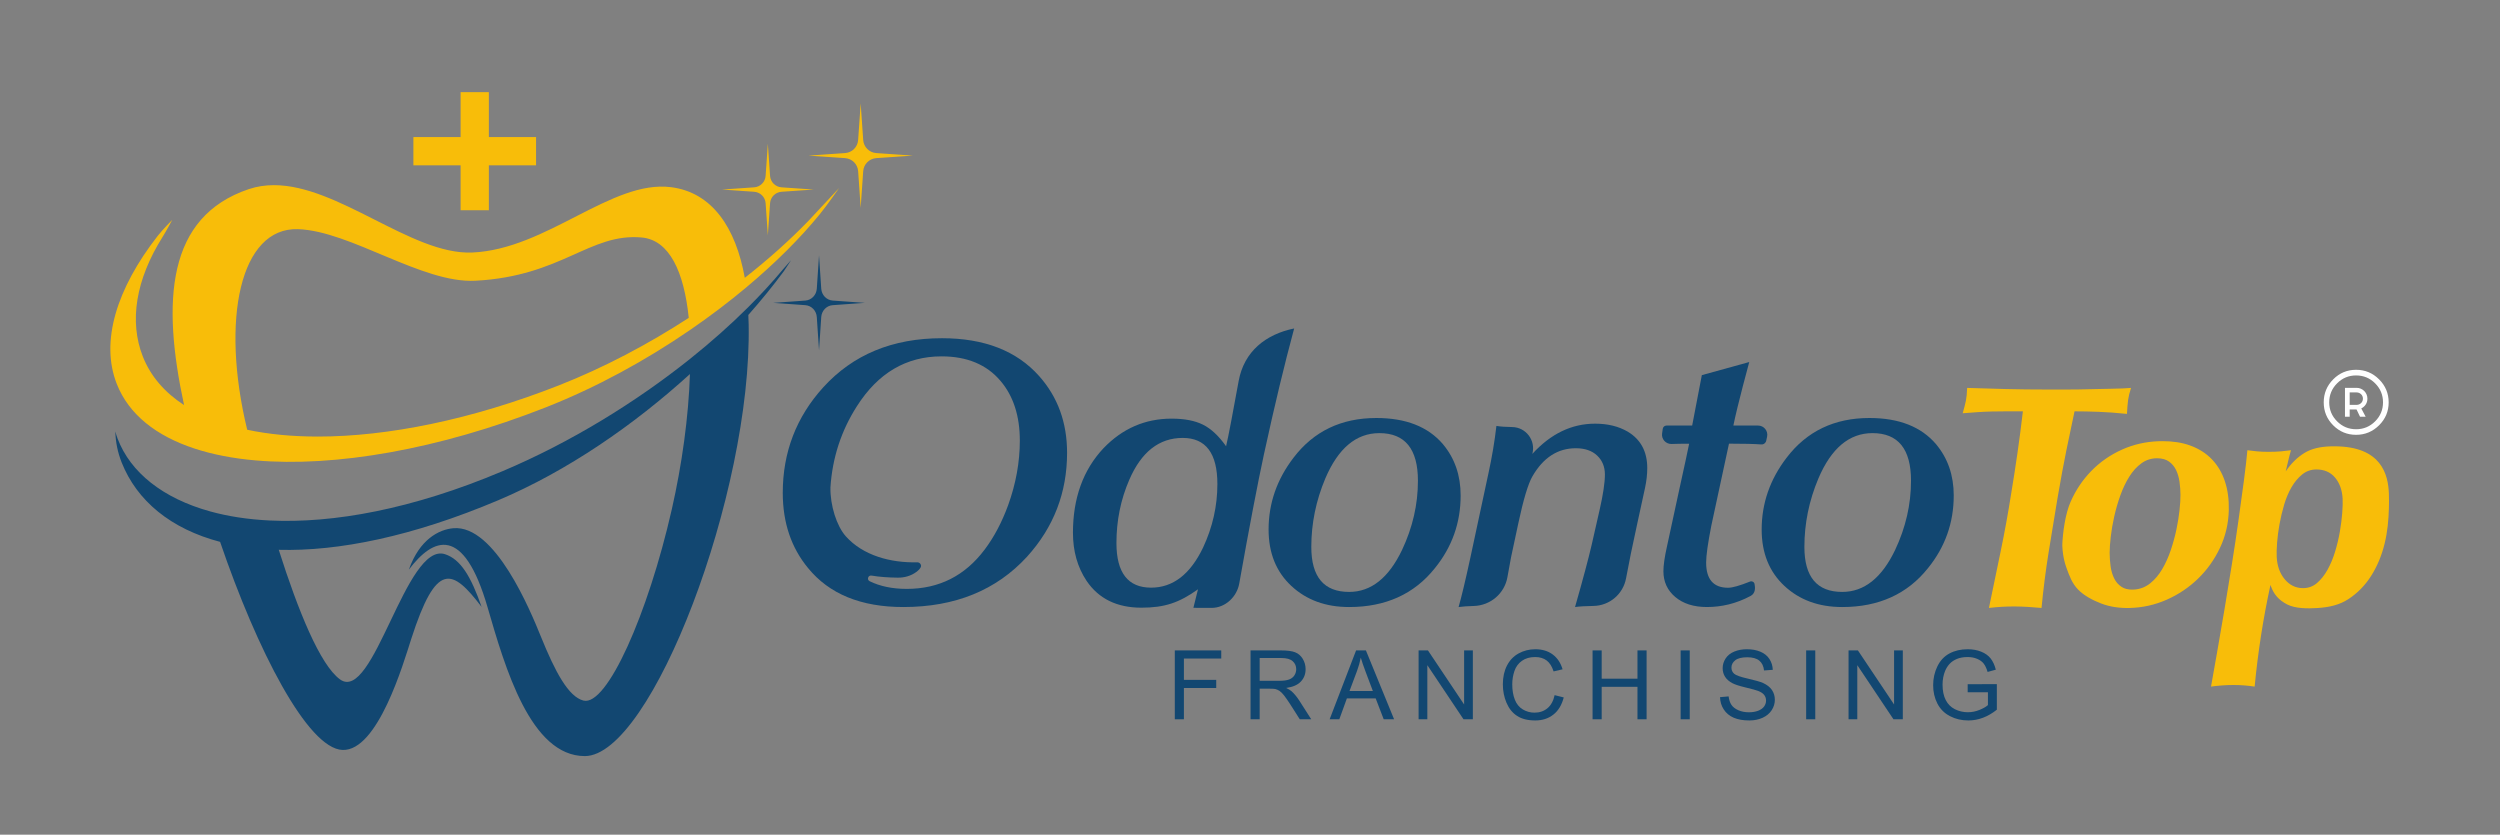 <svg xmlns:inkscape="http://www.inkscape.org/namespaces/inkscape" xmlns:sodipodi="http://sodipodi.sourceforge.net/DTD/sodipodi-0.dtd" xmlns="http://www.w3.org/2000/svg" xmlns:svg="http://www.w3.org/2000/svg" xmlns:rdf="http://www.w3.org/1999/02/22-rdf-syntax-ns#" xmlns:cc="http://creativecommons.org/ns#" xmlns:dc="http://purl.org/dc/elements/1.1/" id="svg2" xml:space="preserve" width="1284.699" height="428.903" viewBox="0 0 1284.699 428.903"><rect x="0" y="0" width="1284.699" height="428.903" fill="#808080" stroke="none"/>    <defs id="defs6">    <clipPath id="clipPath18">      <path d="M 0,321.677 H 963.524 V 0 H 0 Z" id="path16"></path>    </clipPath>  </defs>  <g id="g10" transform="matrix(1.333,0,0,-1.333,0,428.903)">    <g id="g4761">      <path d="m 95.849,248.828 c -31.452,-10.639 -33.582,-42.872 -24.891,-83.233 -7.438,4.833 -12.893,11.09 -15.908,18.747 -5.293,13.461 -2.759,29.572 7.617,46.059 1.435,2.282 3.746,6.61 3.746,6.61 0,0 -3.789,-3.839 -5.634,-6.205 -15.821,-20.311 -22.188,-40.714 -15.756,-57.069 4.636,-11.78 15.224,-20.068 30.007,-24.911 6.936,-2.274 14.795,-3.794 23.406,-4.551 30.599,-2.69 70.604,4.17 111.895,20.415 19.748,7.767 38.697,18.204 55.573,29.777 7.744,5.311 15.055,10.861 21.797,16.505 11.166,9.351 20.783,18.953 28.28,28.144 2.941,3.606 7.498,10.164 7.498,10.164 0,0 -10.763,-11.567 -11.928,-12.771 -7.063,-7.3 -15.313,-14.693 -24.433,-21.858 -3.44,19.23 -12.516,32.922 -28.416,34.948 -22.944,2.928 -47.96,-23.964 -76.672,-25.191 -11.788,-0.505 -24.894,6.233 -38.224,12.972 -12.855,6.5 -25.918,12.999 -38.198,12.999 -3.317,0 -6.575,-0.474 -9.759,-1.551 m -0.556,-92.74 c -10.344,42.732 -2.609,78.064 19.581,77.328 20.204,-0.669 47.834,-20.978 68.388,-19.887 33.41,1.773 44.09,18.473 64.108,16.677 10.748,-0.964 16.347,-13.373 18.146,-30.993 -15.554,-10.106 -32.594,-19.145 -50.042,-26.008 -33.704,-13.261 -66.043,-19.747 -92.908,-19.749 -9.903,0 -19.06,0.883 -27.273,2.632" style="fill:#f8bd09;fill-opacity:1;fill-rule:evenodd;stroke:none" id="path22"></path>      <path d="m 295.724,262.219 -0.284,-4.131 -0.287,-4.131 c -0.162,-2.37 -2.049,-4.253 -4.416,-4.417 l -4.131,-0.286 -4.132,-0.285 -4.131,-0.287 4.131,-0.282 4.132,-0.287 4.131,-0.284 c 2.367,-0.166 4.254,-2.049 4.416,-4.418 l 0.287,-4.13 0.284,-4.131 0.285,-4.131 0.286,4.131 0.285,4.131 0.284,4.13 c 0.165,2.369 2.048,4.252 4.416,4.418 l 4.132,0.284 4.131,0.287 4.131,0.282 -4.131,0.287 -4.131,0.285 -4.132,0.286 c -2.368,0.164 -4.251,2.047 -4.416,4.417 l -0.284,4.131 -0.285,4.131 -0.286,4.129 z" style="fill:#f8bd09;fill-opacity:1;fill-rule:evenodd;stroke:none" id="path26"></path>      <path d="m 331.471,277.2 -0.323,-4.709 -0.328,-4.71 c -0.186,-2.701 -2.336,-4.848 -5.034,-5.034 l -4.713,-0.326 -4.708,-0.325 -4.709,-0.326 4.709,-0.323 4.708,-0.326 4.713,-0.325 c 2.698,-0.186 4.848,-2.336 5.034,-5.037 l 0.328,-4.71 0.323,-4.711 0.324,-4.708 0.327,4.708 0.323,4.711 0.326,4.71 c 0.186,2.701 2.339,4.851 5.036,5.037 l 4.709,0.325 4.712,0.326 4.709,0.323 -4.709,0.326 -4.712,0.325 -4.709,0.326 c -2.697,0.186 -4.85,2.333 -5.036,5.034 l -0.326,4.71 -0.323,4.709 -0.327,4.713 z" style="fill:#f8bd09;fill-opacity:1;fill-rule:evenodd;stroke:none" id="path30"></path>      <path d="m 177.565,240.708 h 10.891 v 17.315 h 18.197 v 10.89 h -18.197 v 17.318 h -10.891 v -17.318 h -18.197 v -10.89 h 18.197 z" style="fill:#f8bd09;fill-opacity:1;fill-rule:evenodd;stroke:none" id="path34"></path>      <path d="m 304.967,221.465 c 0,0 -2.824,-3.182 -3.173,-3.603 -4.035,-4.847 -8.553,-9.752 -13.473,-14.644 -6.705,-6.669 -14.169,-13.313 -22.243,-19.763 -20.983,-16.764 -46.04,-32.22 -72.382,-43.355 -34.737,-14.683 -65.317,-20.177 -89.699,-18.998 -8.427,0.405 -16.117,1.607 -22.977,3.504 -18.29,5.06 -30.713,15.048 -35.665,28.004 -0.354,0.926 -0.646,1.867 -0.891,2.827 0.095,-4.058 0.891,-8.076 2.465,-12.027 5.843,-14.663 18.827,-25.518 37.924,-30.546 14.217,-41.681 33.726,-79.688 47.184,-80.216 13.607,-0.535 23.466,33.371 26.498,42.791 9.704,30.131 15.795,27.195 27.126,12.361 -4.096,11.682 -8.023,18.315 -14.089,20.306 -15.088,4.953 -27.552,-57.602 -40.476,-48.267 -7.693,5.556 -16.188,26.551 -23.634,49.96 22.946,-0.624 51.468,5.097 84.599,19.102 26.612,11.247 52.299,28.991 73.916,48.656 -0.526,-16.48 -3.065,-34.872 -6.995,-52.164 -9.194,-40.436 -25.02,-75.995 -34.04,-73.714 -5.808,1.467 -10.909,11.063 -16.382,24.571 -4.112,10.139 -17.724,43.286 -33.804,41.874 -5.514,-0.484 -13.032,-4.281 -17.13,-15.963 9.412,12.471 21.095,17.36 30.348,-14.554 6.741,-23.248 16.577,-57.328 37.486,-57.328 25.596,0 64.417,101.207 63.153,166.383 -0.024,1.241 -0.069,2.466 -0.126,3.681 4.973,5.626 9.556,11.268 13.667,16.828 0.412,0.556 2.813,4.294 2.813,4.294 m 10.773,1.85 0.285,-4.284 0.286,-4.282 0.284,-4.283 c 0.165,-2.454 2.048,-4.409 4.417,-4.579 l 4.131,-0.297 4.132,-0.295 4.131,-0.295 -4.131,-0.295 -4.132,-0.297 -4.131,-0.296 c -2.369,-0.169 -4.252,-2.121 -4.417,-4.578 l -0.284,-4.282 -0.286,-4.283 -0.285,-4.284 -0.285,4.284 -0.287,4.283 -0.284,4.282 c -0.163,2.457 -2.047,4.409 -4.416,4.578 l -4.131,0.296 -4.131,0.297 -4.132,0.295 4.132,0.295 4.131,0.295 4.131,0.297 c 2.369,0.17 4.253,2.125 4.416,4.579 l 0.284,4.283 0.287,4.282 z" style="fill:#124771;fill-opacity:1;fill-rule:nonzero;stroke:none" id="path38"></path>      <path d="m 814.372,171.899 c -2.8,-0.043 -5.701,-0.104 -8.708,-0.184 -3.008,-0.085 -5.988,-0.124 -8.956,-0.124 h -7.792 c -5.44,0 -10.657,0.059 -15.651,0.185 -4.995,0.123 -9.968,0.265 -14.92,0.433 -0.062,-2.007 -0.225,-3.654 -0.486,-4.949 -0.261,-1.297 -0.671,-2.901 -1.228,-4.819 2.134,0.163 4.081,0.307 5.852,0.433 1.762,0.121 3.551,0.204 5.363,0.246 1.812,0.039 3.665,0.061 5.56,0.061 h 6.43 c -0.627,-5.348 -1.317,-10.659 -2.071,-15.926 -0.756,-5.264 -1.57,-10.532 -2.447,-15.799 -1.175,-7.491 -2.519,-14.875 -4.033,-22.159 -1.517,-7.286 -3.028,-14.586 -4.54,-21.911 7.179,0.857 13.107,0.656 20.277,0 0.684,7.145 1.583,14.269 2.716,21.358 1.117,6.991 2.272,14.029 3.468,21.105 1.198,6.995 2.339,13.147 3.423,18.458 1.081,5.306 2.118,10.265 3.115,14.874 2.884,0 5.999,-0.061 9.346,-0.186 3.344,-0.121 6.963,-0.391 10.86,-0.803 0.126,2.329 0.278,4.145 0.456,5.439 0.179,1.296 0.551,2.82 1.12,4.578 -1.967,-0.168 -4.357,-0.268 -7.154,-0.31 m 17.994,-20.233 c -5.115,-0.15 -9.915,-1.24 -14.401,-3.27 -4.488,-2.03 -8.399,-4.759 -11.744,-8.185 -3.342,-3.426 -6.01,-7.4 -8.004,-11.923 -1.994,-4.529 -3.062,-11.84 -3.198,-16.993 v 2.476 c -0.104,-3.968 0.425,-7.586 1.59,-10.851 1.166,-3.267 2.22,-6.079 4.496,-8.433 2.278,-2.357 5.699,-4.155 8.927,-5.392 3.234,-1.236 6.864,-1.811 10.888,-1.717 5.039,0.115 9.829,1.18 14.378,3.198 4.549,2.014 8.576,4.721 12.071,8.117 3.501,3.395 6.314,7.352 8.451,11.865 2.137,4.514 3.269,9.361 3.394,14.543 0.098,4.077 -0.401,7.773 -1.502,11.097 -1.099,3.317 -2.776,6.153 -5.033,8.506 -2.259,2.347 -5.077,4.126 -8.452,5.342 -3.038,1.092 -6.548,1.638 -10.534,1.638 -0.436,0 -0.88,-0.007 -1.327,-0.018 m -14.414,-56.199 c -1.249,0.802 -2.222,1.894 -2.906,3.271 -0.691,1.372 -1.158,2.949 -1.403,4.721 -0.244,1.769 -0.364,3.508 -0.364,5.21 0,1.618 0.141,3.666 0.424,6.146 0.283,2.473 0.729,5.068 1.334,7.783 0.604,2.707 1.383,5.41 2.341,8.111 0.956,2.687 2.105,5.109 3.453,7.264 1.336,2.15 2.903,3.871 4.699,5.175 1.782,1.298 3.789,1.941 6.016,1.941 1.908,0 3.449,-0.424 4.629,-1.273 1.171,-0.848 2.079,-1.946 2.726,-3.287 0.643,-1.345 1.084,-2.862 1.318,-4.556 0.233,-1.691 0.354,-3.345 0.365,-4.967 0.008,-1.623 -0.111,-3.597 -0.361,-5.922 -0.25,-2.334 -0.651,-4.813 -1.199,-7.438 -0.553,-2.634 -1.277,-5.28 -2.171,-7.946 -0.902,-2.677 -1.999,-5.118 -3.292,-7.322 -1.301,-2.22 -2.842,-4.044 -4.624,-5.481 -1.793,-1.44 -3.834,-2.249 -6.127,-2.413 -0.308,-0.023 -0.606,-0.032 -0.895,-0.032 -1.586,0 -2.91,0.339 -3.963,1.015 m 80.498,54.211 c -3.955,-0.117 -7.31,-0.846 -10.065,-2.533 -2.758,-1.693 -5.167,-4.062 -7.233,-7.109 0.34,1.314 0.665,2.656 0.964,4.014 0.298,1.362 0.661,2.743 1.081,4.143 -1.146,-0.166 -2.393,-0.308 -3.75,-0.431 -1.352,-0.123 -2.979,-0.186 -4.873,-0.186 -1.813,0 -3.341,0.063 -4.584,0.186 -1.245,0.123 -2.447,0.265 -3.609,0.431 -0.256,-2.967 -0.696,-6.797 -1.314,-11.497 -0.619,-4.699 -1.321,-9.831 -2.1,-15.398 -0.778,-5.562 -1.649,-11.354 -2.612,-17.37 -2.1,-13.109 -3.419,-20.911 -5.702,-33.941 -0.888,-5.069 -1.652,-9.374 -2.29,-12.919 1.145,0.165 2.477,0.31 3.995,0.43 1.521,0.126 3.061,0.187 4.629,0.187 1.648,0 3.156,-0.061 4.523,-0.187 1.366,-0.12 2.589,-0.265 3.67,-0.43 1.278,13.352 3.311,26.418 6.103,39.196 1.127,-3.61 3.304,-5.935 6.478,-7.544 3.176,-1.606 7.822,-1.606 11.673,-1.36 4.442,0.287 8.426,1.157 11.933,3.464 3.507,2.304 6.422,5.293 8.745,8.962 2.322,3.668 4.042,7.79 5.16,12.365 1.122,4.574 1.536,9.086 1.657,13.539 0.038,1.58 0.093,3.262 0.006,5.693 -0.265,7.438 -2.829,18.317 -21.073,18.317 -0.46,0 -0.93,-0.009 -1.412,-0.022 m -17.653,-51.254 c -1.894,2.268 -2.928,5.132 -3.109,8.596 -0.073,1.402 -0.024,3.233 0.144,5.503 0.169,2.266 0.478,4.635 0.926,7.109 0.447,2.475 1.038,4.967 1.77,7.479 0.739,2.514 1.69,4.781 2.861,6.802 1.173,2.021 2.547,3.669 4.129,4.944 1.581,1.279 3.405,1.919 5.465,1.919 3.049,0 5.455,-1.053 7.212,-3.155 1.76,-2.102 2.724,-4.801 2.899,-8.097 0.072,-1.404 0.022,-3.237 -0.146,-5.503 -0.171,-2.268 -0.475,-4.68 -0.919,-7.232 -0.443,-2.557 -1.05,-5.114 -1.823,-7.668 -0.772,-2.556 -1.743,-4.883 -2.912,-6.985 -1.166,-2.103 -2.521,-3.814 -4.057,-5.131 -1.539,-1.322 -3.34,-1.98 -5.398,-1.98 -2.805,0 -5.151,1.135 -7.042,3.399" style="fill:#f8bd09;fill-opacity:1;fill-rule:evenodd;stroke:none" id="path42"></path>      <path d="m 915.627,159.326 c -2.028,-2.028 -4.476,-3.04 -7.342,-3.04 -2.849,0 -5.288,1.012 -7.316,3.04 -2.027,2.028 -3.041,4.468 -3.041,7.315 0,2.866 1.014,5.313 3.041,7.342 2.028,2.028 4.467,3.042 7.316,3.042 2.866,0 5.314,-1.014 7.342,-3.042 2.027,-2.029 3.039,-4.476 3.039,-7.342 0,-2.847 -1.012,-5.287 -3.039,-7.315 m -4.706,8.737 c 0,-0.331 -0.061,-0.642 -0.188,-0.934 -0.126,-0.289 -0.297,-0.543 -0.52,-0.755 -0.22,-0.213 -0.478,-0.381 -0.767,-0.508 -0.293,-0.126 -0.601,-0.188 -0.932,-0.188 h -2.697 v 4.795 h 2.697 c 0.331,0 0.639,-0.063 0.932,-0.19 0.289,-0.125 0.547,-0.293 0.767,-0.508 0.223,-0.212 0.394,-0.465 0.52,-0.756 0.127,-0.291 0.188,-0.601 0.188,-0.933 z m 1.396,1.652 c -0.223,0.508 -0.52,0.945 -0.901,1.324 -0.376,0.377 -0.816,0.673 -1.319,0.886 -0.505,0.212 -1.049,0.318 -1.631,0.318 h -4.464 v -11.15 h 1.815 v 2.81 h 2.649 l 1.348,-2.81 h 2.171 l -1.702,3.214 c 0.708,0.345 1.28,0.851 1.716,1.51 0.431,0.663 0.649,1.412 0.649,2.246 v 0.023 c 0,0.581 -0.111,1.125 -0.331,1.629 m 4.837,5.795 c -2.461,2.463 -5.42,3.692 -8.869,3.692 -3.454,0 -6.398,-1.229 -8.831,-3.692 -2.429,-2.46 -3.648,-5.417 -3.648,-8.869 0,-3.454 1.219,-6.4 3.648,-8.843 2.433,-2.44 5.377,-3.664 8.831,-3.664 3.449,0 6.408,1.23 8.869,3.68 2.46,2.449 3.69,5.394 3.69,8.827 0,3.452 -1.23,6.409 -3.69,8.869" style="fill:#ffffff;fill-opacity:1;fill-rule:nonzero;stroke:none" id="path46"></path>      <path d="m 413.629,116.355 c 0,13.407 3.938,24.289 11.807,32.646 7.288,7.578 16.032,11.37 26.236,11.37 4.956,0 8.986,-0.779 12.098,-2.332 3.109,-1.556 6.07,-4.325 8.89,-8.306 0.907,3.685 2.761,13.747 4.854,25.164 2.089,11.42 10.462,17.997 21.392,20.241 -3.792,-14.09 -7.396,-28.988 -11.671,-48.614 -2.3,-10.648 -5.705,-28.323 -9.497,-49.722 -0.912,-5.14 -5.363,-9.34 -10.583,-9.39 -2.965,-0.03 -5.893,0.035 -7.096,0.035 l 1.775,7.138 c -7.302,-5.203 -12.883,-7.09 -21.824,-7.09 -9.424,0 -16.468,3.447 -21.134,10.348 -3.497,5.246 -5.247,11.417 -5.247,18.512 m 30.122,-21.136 c 8.421,0 15.102,5.15 20.039,15.449 3.679,7.873 5.517,16.035 5.517,24.488 0,11.853 -4.453,17.782 -13.359,17.782 -9.1,0 -15.974,-5.394 -20.62,-16.177 -3.292,-7.581 -4.937,-15.697 -4.937,-24.344 0,-11.465 4.454,-17.198 13.36,-17.198" style="fill:#124771;fill-opacity:1;fill-rule:nonzero;stroke:none" id="path50"></path>      <path d="m 530.588,160.616 c 11.368,0 19.918,-3.353 25.65,-10.058 4.569,-5.443 6.851,-12.047 6.851,-19.821 0,-10.495 -3.301,-19.824 -9.91,-27.985 -7.969,-10.008 -18.995,-15.012 -33.085,-15.012 -9.037,0 -16.471,2.717 -22.301,8.161 -5.831,5.442 -8.744,12.68 -8.744,21.718 0,10.104 3.205,19.336 9.619,27.692 7.774,10.202 18.411,15.305 31.92,15.305 m 16.033,-24.196 c 0,12.245 -4.956,18.365 -14.868,18.365 -8.939,0 -15.887,-5.829 -20.842,-17.49 -3.599,-8.55 -5.394,-17.344 -5.394,-26.382 0,-11.564 4.857,-17.344 14.577,-17.344 8.452,0 15.253,5.396 20.404,16.179 4.083,8.647 6.123,17.538 6.123,26.672" style="fill:#124771;fill-opacity:1;fill-rule:nonzero;stroke:none" id="path54"></path>      <path d="m 566.818,106.688 6.996,32.647 c 1.358,6.219 2.38,12.292 3.06,18.22 1.502,-0.25 3.647,-0.393 6.089,-0.428 5.29,-0.078 9.101,-5.109 7.792,-10.233 l -0.034,-0.125 c 7.093,7.773 15.16,11.661 24.196,11.661 4.859,0 9.037,-1.019 12.533,-3.05 5.054,-3.002 7.581,-7.697 7.581,-14.086 0,-2.421 -0.292,-4.985 -0.875,-7.694 l -3.063,-14.086 c -1.786,-8.132 -3.197,-15.02 -4.231,-20.674 -1.115,-6.107 -6.373,-10.587 -12.581,-10.676 -2.886,-0.043 -5.565,-0.185 -7.091,-0.424 3.103,10.882 5.232,18.851 6.396,23.907 l 3.081,13.551 c 1.358,5.988 2.038,10.524 2.038,13.618 0,2.991 -0.996,5.43 -2.988,7.314 -1.99,1.883 -4.733,2.826 -8.228,2.826 -6.994,0 -12.581,-3.628 -16.755,-10.878 -1.654,-2.902 -3.451,-8.897 -5.393,-17.983 l -2.807,-13.112 c -0.35,-1.757 -0.817,-4.317 -1.402,-7.681 -1.102,-6.351 -6.553,-10.993 -12.995,-11.153 -2.199,-0.055 -4.237,-0.192 -5.839,-0.409 1.166,4.079 2.673,10.395 4.52,18.948" style="fill:#124771;fill-opacity:1;fill-rule:nonzero;stroke:none" id="path58"></path>      <path d="m 642.574,110.846 4.902,22.673 c 1.971,8.931 3.205,14.661 3.7,17.185 -2.606,0 -4.856,-0.032 -6.745,-0.104 -2.241,-0.082 -4.044,1.902 -3.674,4.113 0.091,0.555 0.171,1.115 0.237,1.683 0.084,0.738 0.687,1.305 1.433,1.305 h 9.913 c 1.259,6.722 3.729,19.438 3.729,19.438 l 18.277,5.05 c 0,0 -4.661,-17.095 -6.119,-24.488 h 9.527 c 2.264,0 3.955,-2.093 3.471,-4.307 l -0.334,-1.541 c -0.19,-0.888 -1.002,-1.499 -1.906,-1.429 -2.671,0.198 -6.82,0.299 -12.449,0.299 l -2.481,-11.513 c -1.252,-5.737 -2.699,-12.442 -4.332,-20.123 -1.328,-6.762 -1.992,-11.499 -1.992,-14.202 0,-6.474 2.818,-9.712 8.453,-9.712 1.67,0 4.497,0.795 8.477,2.39 0.734,0.291 1.561,-0.142 1.726,-0.914 0.308,-1.445 0.393,-3.597 -1.456,-4.599 -5.564,-3.013 -11.273,-4.309 -16.909,-4.309 -5.052,0 -9.107,1.282 -12.169,3.849 -3.061,2.567 -4.593,5.887 -4.593,9.957 0,2.227 0.439,5.328 1.314,9.299" style="fill:#124771;fill-opacity:1;fill-rule:nonzero;stroke:none" id="path62"></path>      <path d="m 720.676,160.616 c 11.369,0 19.918,-3.352 25.65,-10.058 4.569,-5.443 6.851,-12.047 6.851,-19.821 0,-10.495 -3.303,-19.824 -9.911,-27.985 -7.967,-10.008 -18.996,-15.012 -33.084,-15.012 -9.037,0 -16.469,2.717 -22.302,8.162 -5.829,5.442 -8.745,12.679 -8.745,21.717 0,10.105 3.208,19.336 9.621,27.693 7.774,10.201 18.411,15.304 31.92,15.304 m 16.033,-24.195 c 0,12.244 -4.957,18.366 -14.869,18.366 -8.94,0 -15.886,-5.831 -20.841,-17.492 -3.597,-8.55 -5.394,-17.344 -5.394,-26.382 0,-11.564 4.857,-17.343 14.577,-17.343 8.454,0 15.253,5.395 20.405,16.178 4.081,8.648 6.122,17.538 6.122,26.673" style="fill:#124771;fill-opacity:1;fill-rule:nonzero;stroke:none" id="path66"></path>      <path d="m 400.579,176.797 c -8.65,9.714 -21.133,14.575 -37.458,14.575 -19.047,0 -34.302,-6.318 -45.767,-18.949 -10.398,-11.465 -15.595,-25.022 -15.595,-40.665 0,-11.465 3.254,-21.133 9.765,-29.004 8.162,-10.01 20.405,-15.014 36.73,-15.014 19.918,0 35.805,6.461 47.66,19.385 10.301,11.37 15.45,24.73 15.45,40.083 0,11.661 -3.596,21.523 -10.785,29.589 m -11.952,-49.849 c -2.43,-6.608 -5.443,-12.292 -9.036,-17.052 -7.58,-10.108 -17.589,-15.16 -30.027,-15.16 -5.524,0 -10.296,0.989 -14.312,2.959 -1.187,0.582 -0.592,2.39 0.711,2.169 3.058,-0.512 6.455,-0.762 10.142,-0.799 2.543,-0.027 5.082,0.676 7.127,2.186 0.759,0.56 1.368,1.165 1.691,1.775 0.482,0.91 -0.293,1.98 -1.322,1.954 -10.306,-0.254 -20.93,2.633 -27.537,10.026 -3.528,3.95 -6.064,11.955 -5.926,18.854 0.743,11.397 4.139,21.823 10.189,31.276 8.161,12.828 19.043,19.239 32.647,19.239 9.813,0 17.394,-3.158 22.739,-9.474 4.955,-5.83 7.433,-13.505 7.433,-23.028 0,-8.262 -1.508,-16.568 -4.519,-24.925" style="fill:#124771;fill-opacity:1;fill-rule:nonzero;stroke:none" id="path70"></path>      <path d="m 452.892,44.471 v 26.549 h 17.91 v -3.134 h -14.397 v -8.222 h 12.459 v -3.132 h -12.459 v -12.061 z" style="fill:#124771;fill-opacity:1;fill-rule:nonzero;stroke:none" id="path74"></path>      <path d="m 485.609,59.303 h 7.551 c 1.605,0 2.861,0.165 3.767,0.498 0.905,0.331 1.594,0.862 2.065,1.593 0.471,0.73 0.705,1.524 0.705,2.382 0,1.256 -0.455,2.288 -1.367,3.096 -0.91,0.809 -2.352,1.213 -4.319,1.213 h -8.402 z m -3.514,-14.832 v 26.549 h 11.772 c 2.365,0 4.164,-0.239 5.396,-0.716 1.231,-0.477 2.215,-1.319 2.951,-2.526 0.737,-1.207 1.106,-2.541 1.106,-4.002 0,-1.884 -0.609,-3.471 -1.83,-4.763 -1.219,-1.292 -3.102,-2.113 -5.651,-2.463 0.93,-0.447 1.637,-0.888 2.12,-1.322 1.027,-0.942 1.998,-2.119 2.916,-3.531 l 4.617,-7.226 h -4.418 l -3.514,5.523 c -1.025,1.594 -1.871,2.813 -2.535,3.659 -0.664,0.844 -1.258,1.436 -1.783,1.774 -0.526,0.338 -1.059,0.573 -1.604,0.706 -0.398,0.085 -1.049,0.127 -1.955,0.127 h -4.074 v -11.789 z" style="fill:#124771;fill-opacity:1;fill-rule:nonzero;stroke:none" id="path78"></path>      <path d="m 520.245,55.372 h 9.001 l -2.771,7.353 c -0.845,2.233 -1.473,4.068 -1.883,5.505 -0.338,-1.702 -0.815,-3.392 -1.431,-5.071 z m -7.66,-10.901 10.196,26.548 h 3.784 l 10.867,-26.548 h -4.002 l -3.097,8.041 h -11.102 l -2.916,-8.041 z" style="fill:#124771;fill-opacity:1;fill-rule:nonzero;stroke:none" id="path82"></path>      <path d="m 546.878,44.471 v 26.549 h 3.604 l 13.944,-20.845 v 20.845 h 3.368 v -26.549 h -3.604 l -13.944,20.862 v -20.862 z" style="fill:#124771;fill-opacity:1;fill-rule:nonzero;stroke:none" id="path86"></path>      <path d="m 599.316,53.779 3.514,-0.888 c -0.738,-2.885 -2.063,-5.086 -3.976,-6.6 -1.913,-1.516 -4.253,-2.274 -7.017,-2.274 -2.862,0 -5.189,0.583 -6.981,1.748 -1.793,1.165 -3.157,2.853 -4.093,5.062 -0.936,2.209 -1.404,4.582 -1.404,7.117 0,2.765 0.528,5.176 1.585,7.234 1.057,2.059 2.559,3.622 4.51,4.691 1.949,1.068 4.094,1.602 6.437,1.602 2.656,0 4.89,-0.675 6.7,-2.028 1.812,-1.352 3.073,-3.254 3.786,-5.704 l -3.459,-0.815 c -0.616,1.931 -1.51,3.338 -2.68,4.219 -1.172,0.881 -2.645,1.323 -4.419,1.323 -2.041,0 -3.746,-0.49 -5.116,-1.467 -1.37,-0.979 -2.333,-2.291 -2.889,-3.94 -0.555,-1.647 -0.833,-3.346 -0.833,-5.097 0,-2.258 0.329,-4.229 0.987,-5.912 0.659,-1.685 1.681,-2.944 3.07,-3.777 1.388,-0.833 2.891,-1.249 4.509,-1.249 1.968,0 3.634,0.568 4.998,1.702 1.365,1.135 2.288,2.819 2.771,5.053" style="fill:#124771;fill-opacity:1;fill-rule:nonzero;stroke:none" id="path90"></path>      <path d="m 613.942,44.471 v 26.549 h 3.514 v -10.903 h 13.798 v 10.903 h 3.514 v -26.549 h -3.514 v 12.514 h -13.798 v -12.514 z" style="fill:#124771;fill-opacity:1;fill-rule:nonzero;stroke:none" id="path94"></path>      <path id="path96" style="fill:#124771;fill-opacity:1;fill-rule:nonzero;stroke:none" d="m 647.891,71.02 h 3.513 V 44.471 h -3.513 z"></path>      <path d="m 663.078,53 3.314,0.29 c 0.157,-1.328 0.522,-2.418 1.096,-3.269 0.573,-0.851 1.463,-1.54 2.671,-2.064 1.207,-0.525 2.565,-0.788 4.074,-0.788 1.34,0 2.524,0.199 3.55,0.598 1.025,0.398 1.789,0.944 2.291,1.638 0.5,0.695 0.751,1.452 0.751,2.274 0,0.833 -0.241,1.559 -0.725,2.181 -0.482,0.622 -1.279,1.144 -2.389,1.567 -0.713,0.277 -2.288,0.709 -4.727,1.295 -2.439,0.586 -4.147,1.137 -5.125,1.657 -1.267,0.664 -2.213,1.487 -2.834,2.472 -0.622,0.984 -0.932,2.086 -0.932,3.304 0,1.341 0.38,2.593 1.14,3.758 0.761,1.165 1.871,2.05 3.332,2.653 1.461,0.604 3.084,0.906 4.871,0.906 1.968,0 3.704,-0.317 5.207,-0.951 1.503,-0.633 2.659,-1.566 3.468,-2.797 0.809,-1.232 1.243,-2.626 1.304,-4.184 l -3.368,-0.254 c -0.182,1.678 -0.794,2.946 -1.838,3.803 -1.045,0.857 -2.587,1.286 -4.627,1.286 -2.125,0 -3.674,-0.39 -4.646,-1.168 -0.971,-0.778 -1.458,-1.718 -1.458,-2.816 0,-0.953 0.345,-1.739 1.033,-2.354 0.675,-0.616 2.442,-1.247 5.296,-1.892 2.856,-0.647 4.815,-1.211 5.877,-1.694 1.545,-0.713 2.687,-1.615 3.423,-2.707 0.737,-1.093 1.105,-2.351 1.105,-3.776 0,-1.412 -0.405,-2.743 -1.214,-3.993 -0.809,-1.249 -1.971,-2.222 -3.485,-2.915 -1.516,-0.695 -3.221,-1.042 -5.117,-1.042 -2.402,0 -4.416,0.35 -6.039,1.05 -1.624,0.701 -2.897,1.754 -3.821,3.161 -0.924,1.406 -1.41,2.997 -1.458,4.771" style="fill:#124771;fill-opacity:1;fill-rule:nonzero;stroke:none" id="path100"></path>      <path id="path102" style="fill:#124771;fill-opacity:1;fill-rule:nonzero;stroke:none" d="m 696.284,71.02 h 3.513 V 44.471 h -3.513 z"></path>      <path d="m 712.631,44.471 v 26.549 h 3.604 l 13.944,-20.845 v 20.845 h 3.368 v -26.549 h -3.604 l -13.944,20.862 v -20.862 z" style="fill:#124771;fill-opacity:1;fill-rule:nonzero;stroke:none" id="path106"></path>      <path d="m 758.549,54.884 v 3.114 l 11.246,0.019 v -9.852 c -1.726,-1.376 -3.507,-2.412 -5.343,-3.105 -1.835,-0.695 -3.717,-1.042 -5.649,-1.042 -2.608,0 -4.978,0.558 -7.108,1.676 -2.131,1.116 -3.74,2.731 -4.827,4.843 -1.086,2.114 -1.63,4.474 -1.63,7.081 0,2.583 0.54,4.995 1.622,7.235 1.08,2.239 2.634,3.903 4.663,4.989 2.028,1.087 4.364,1.63 7.008,1.63 1.919,0 3.655,-0.311 5.206,-0.933 1.551,-0.622 2.768,-1.488 3.65,-2.598 0.881,-1.112 1.551,-2.56 2.01,-4.347 l -3.169,-0.869 c -0.399,1.352 -0.894,2.415 -1.486,3.187 -0.591,0.773 -1.436,1.392 -2.535,1.857 -1.098,0.465 -2.318,0.697 -3.658,0.697 -1.605,0 -2.994,-0.245 -4.165,-0.733 -1.171,-0.49 -2.116,-1.132 -2.834,-1.929 -0.719,-0.797 -1.276,-1.673 -1.675,-2.626 -0.677,-1.642 -1.014,-3.423 -1.014,-5.343 0,-2.366 0.407,-4.346 1.222,-5.939 0.815,-1.594 2.001,-2.778 3.559,-3.55 1.557,-0.773 3.211,-1.158 4.962,-1.158 1.52,0 3.006,0.292 4.455,0.878 1.448,0.585 2.547,1.21 3.296,1.874 v 4.944 z" style="fill:#124771;fill-opacity:1;fill-rule:nonzero;stroke:none" id="path110"></path>    </g>  </g></svg>